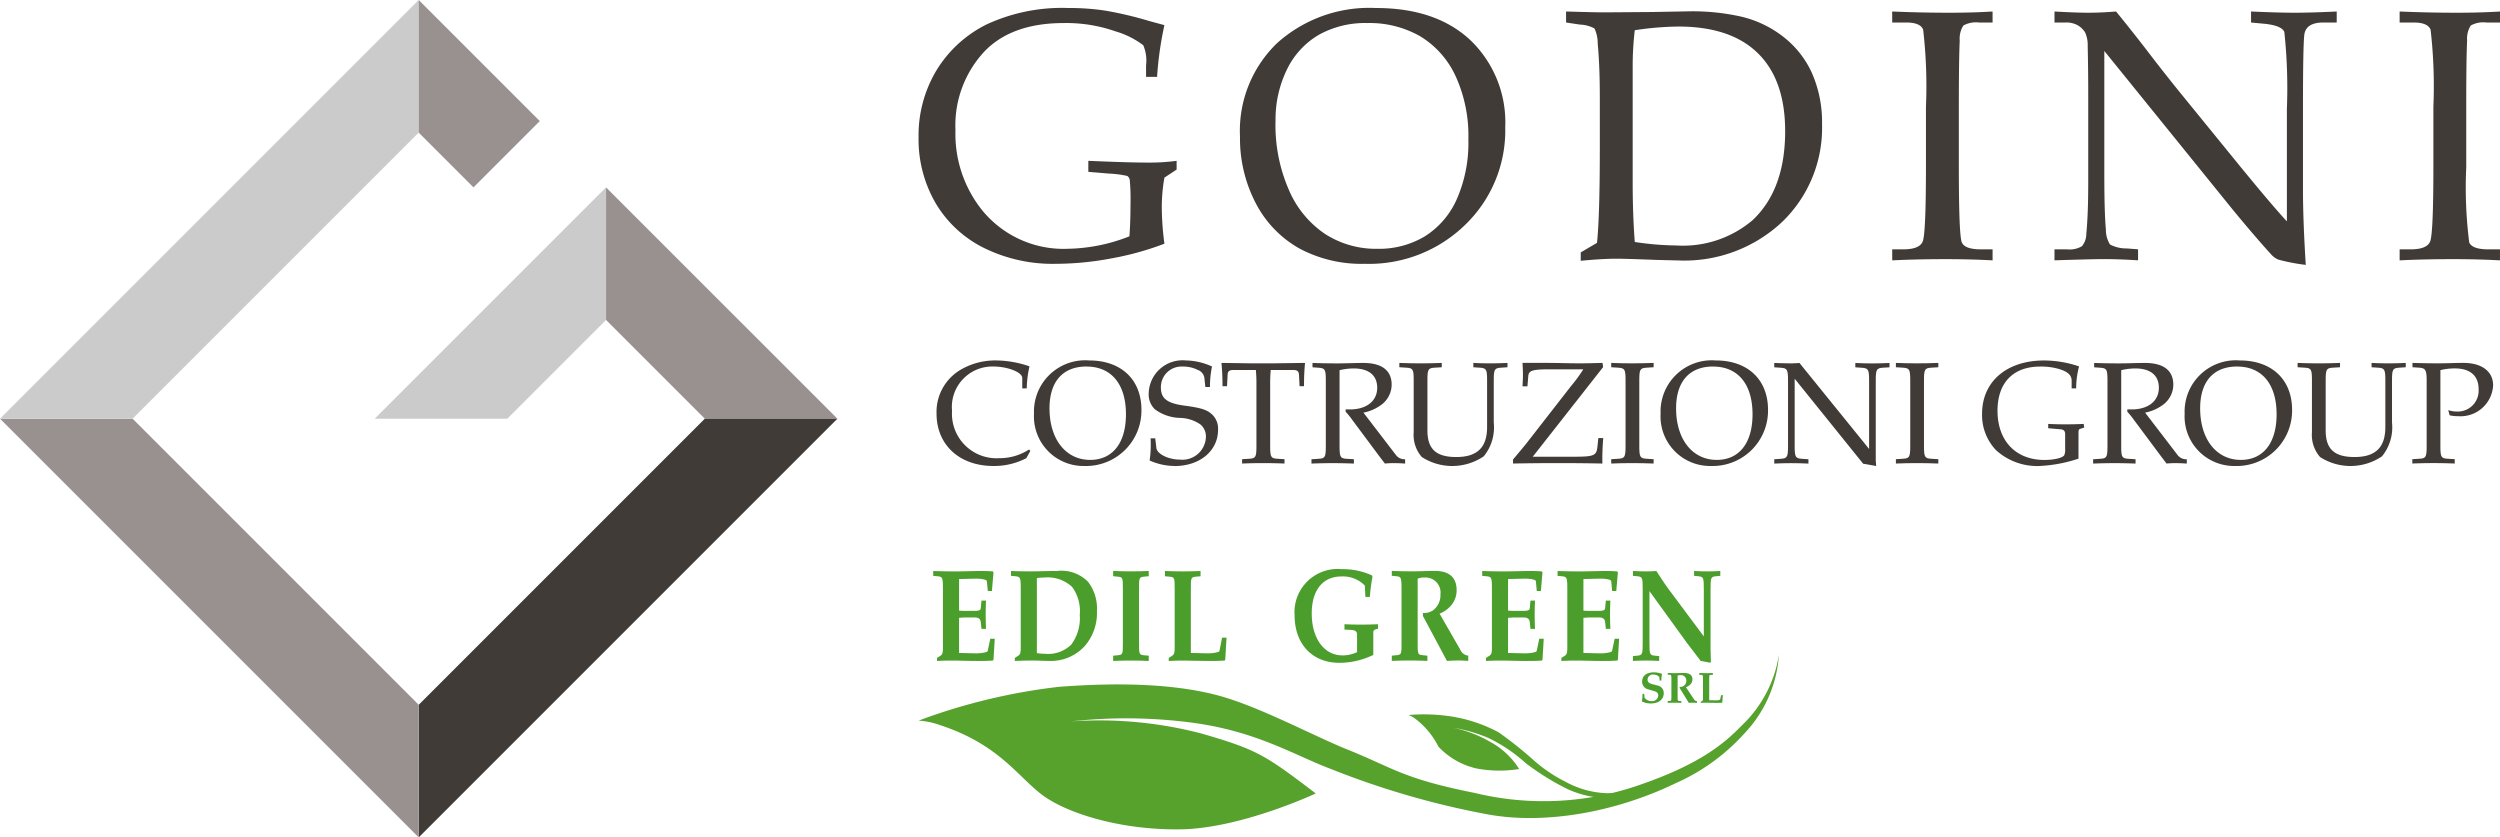 <svg id="Raggruppa_66" data-name="Raggruppa 66" xmlns="http://www.w3.org/2000/svg" xmlns:xlink="http://www.w3.org/1999/xlink" width="220" height="73.692" viewBox="0 0 220 73.692">
  <defs>
    <clipPath id="clip-path">
      <rect id="Rettangolo_46" data-name="Rettangolo 46" width="220" height="73.692" fill="none"/>
    </clipPath>
  </defs>
  <g id="Raggruppa_66-2" data-name="Raggruppa 66" clip-path="url(#clip-path)">
    <path id="Tracciato_111" data-name="Tracciato 111" d="M642.09,20.339a14.977,14.977,0,0,0-.231,2.631,24.931,24.931,0,0,0,.231,3.185,25.8,25.8,0,0,1-4.623,1.285,26.687,26.687,0,0,1-4.932.485,13.674,13.674,0,0,1-6.378-1.423,10.192,10.192,0,0,1-4.224-3.954,11.187,11.187,0,0,1-1.478-5.748,11.121,11.121,0,0,1,1.585-5.917,10.774,10.774,0,0,1,4.417-4.032,15.784,15.784,0,0,1,7.17-1.438,21.329,21.329,0,0,1,3.262.231,32.836,32.836,0,0,1,3.893.923l1.308.354a30.184,30.184,0,0,0-.646,4.555h-.969V10.461a3.469,3.469,0,0,0-.247-1.77,7.474,7.474,0,0,0-2.446-1.223,13.084,13.084,0,0,0-4.539-.731q-4.524,0-6.925,2.431a9.525,9.525,0,0,0-2.616,7,10.729,10.729,0,0,0,2.354,7.048,9.241,9.241,0,0,0,7.555,3.385,15.409,15.409,0,0,0,5.4-1.095q.093-1.3.093-2.76a19.332,19.332,0,0,0-.062-2.182.514.514,0,0,0-.223-.371,8.918,8.918,0,0,0-1.608-.208l-1.817-.153v-.97q3.524.155,5.232.154a17.885,17.885,0,0,0,2.538-.154v.769Z" transform="translate(-539.621 -4.709)" fill="#413b38"/>
    <path id="Tracciato_112" data-name="Tracciato 112" d="M837.535,16.663A10.712,10.712,0,0,1,840.8,8.507a12.13,12.13,0,0,1,8.7-3.092q5.326,0,8.353,2.869a10.015,10.015,0,0,1,3.026,7.624,11.527,11.527,0,0,1-3.51,8.571,12.121,12.121,0,0,1-8.854,3.447,11.608,11.608,0,0,1-5.759-1.353,9.659,9.659,0,0,1-3.818-3.955,12.35,12.35,0,0,1-1.4-5.954m3.123-1.262a14.28,14.28,0,0,0,1.194,6.056,8.845,8.845,0,0,0,3.2,3.862,8.28,8.28,0,0,0,4.574,1.285A7.839,7.839,0,0,0,853.8,25.51a7.39,7.39,0,0,0,2.811-3.261,12.306,12.306,0,0,0,1.024-5.279,12.6,12.6,0,0,0-1.132-5.578,8.012,8.012,0,0,0-3.1-3.485,8.986,8.986,0,0,0-4.667-1.169,8.362,8.362,0,0,0-4.251,1.031,7.123,7.123,0,0,0-2.8,3.023,10,10,0,0,0-1.017,4.609" transform="translate(-728.418 -4.71)" fill="#413b38"/>
    <path id="Tracciato_113" data-name="Tracciato 113" d="M1060.529,28.012q.246-2.384.247-8.339V15.209q0-2.739-.185-4.724a3.109,3.109,0,0,0-.285-1.339,2.911,2.911,0,0,0-1.269-.339l-1.231-.184v-.97q2.538.078,3.416.077l4.139-.031,3.37-.062a19.628,19.628,0,0,1,4.169.4,9.553,9.553,0,0,1,3.878,1.731,8.447,8.447,0,0,1,2.646,3.262,10.687,10.687,0,0,1,.908,4.532,11.487,11.487,0,0,1-3.5,8.6,12.574,12.574,0,0,1-9.148,3.4l-1.893-.046q-2.785-.108-3.524-.108-1.247,0-3.17.184v-.738Zm3.324-.076a25.412,25.412,0,0,0,3.662.307,9.464,9.464,0,0,0,6.693-2.215q2.878-2.693,2.878-7.848,0-4.492-2.393-6.847t-7.009-2.355a27.117,27.117,0,0,0-3.832.323,27.38,27.38,0,0,0-.184,3.355V22.718q0,2.786.184,5.217" transform="translate(-919.992 -6.642)" fill="#413b38"/>
    <path id="Tracciato_114" data-name="Tracciato 114" d="M1278.092,28.7h.97q1.431,0,1.715-.692t.285-6.632V16.156a43.236,43.236,0,0,0-.246-6.786q-.246-.63-1.477-.63h-1.247V7.77q2.56.109,5.057.108,2.08,0,3.776-.108v.97h-1.191a2.277,2.277,0,0,0-1.376.262,2.131,2.131,0,0,0-.324,1.323q-.078,1.646-.078,5.862V21.5q0,5.986.264,6.593t1.686.608h1.02v.97q-1.9-.108-4.131-.108-2.6,0-4.7.108Z" transform="translate(-1111.578 -6.758)" fill="#413b38"/>
    <path id="Tracciato_115" data-name="Tracciato 115" d="M1392.076,11.242V21.878q0,3.634.139,5.064a2.447,2.447,0,0,0,.363,1.332,3.07,3.07,0,0,0,1.478.347l.99.076v.97q-1.681-.109-3.037-.108-.941,0-4.318.108V28.7h1.108a2.1,2.1,0,0,0,1.308-.277,1.687,1.687,0,0,0,.385-1.093q.169-1.692.169-4.6V15.079q0-2.154-.046-4.262a2.672,2.672,0,0,0-.238-1.223,1.968,1.968,0,0,0-.608-.593,2.039,2.039,0,0,0-1.122-.261h-.954V7.77q1.954.109,2.985.108,1.108,0,2.431-.108,1.523,1.863,2.87,3.624t2.793,3.547l5.262,6.462q2.846,3.479,4.109,4.832V16.356a46.833,46.833,0,0,0-.223-6.777q-.225-.578-1.778-.732l-1.153-.107V7.77q2.477.109,3.846.108,1.432,0,3.693-.108v.97h-1.184q-1.432,0-1.647.954-.139.631-.139,6.74v6.94q0,2.8.247,6.694a16.856,16.856,0,0,1-2.431-.469,1.91,1.91,0,0,1-.647-.485q-1.708-1.894-3.586-4.2Z" transform="translate(-1206.897 -6.758)" fill="#413b38"/>
    <path id="Tracciato_116" data-name="Tracciato 116" d="M1620.837,28.7h.969q1.432,0,1.716-.692t.285-6.632V16.156a43.4,43.4,0,0,0-.246-6.786q-.248-.63-1.478-.63h-1.246V7.77q2.558.109,5.056.108,2.08,0,3.777-.108v.97h-1.191A2.275,2.275,0,0,0,1627.1,9a2.128,2.128,0,0,0-.325,1.323q-.078,1.646-.077,5.862V21.5a38.265,38.265,0,0,0,.263,6.593q.263.608,1.686.608h1.021v.97q-1.9-.108-4.131-.108-2.606,0-4.7.108Z" transform="translate(-1409.669 -6.758)" fill="#413b38"/>
    <path id="Tracciato_117" data-name="Tracciato 117" d="M640.489,252.059a6.133,6.133,0,0,1-2.892.688c-2.994,0-5.008-1.86-5.008-4.613a4.3,4.3,0,0,1,2.217-3.912,6.039,6.039,0,0,1,3.02-.764,9.208,9.208,0,0,1,2.943.522,9.086,9.086,0,0,0-.242,1.937h-.395V245c0-.5-1.287-1.007-2.536-1.007a3.564,3.564,0,0,0-3.644,3.9,3.919,3.919,0,0,0,4.141,4.167,4.762,4.762,0,0,0,2.637-.765l.115.127Z" transform="translate(-550.173 -211.74)" fill="#413b38"/>
    <path id="Tracciato_118" data-name="Tracciato 118" d="M702.85,252.747a4.362,4.362,0,0,1-4.434-4.6,4.509,4.509,0,0,1,4.842-4.689c2.829,0,4.613,1.682,4.613,4.358a4.877,4.877,0,0,1-5.02,4.931m.191-8.754c-2.09,0-3.262,1.325-3.262,3.682,0,2.727,1.44,4.536,3.58,4.536,1.975,0,3.147-1.491,3.147-4.014,0-2.65-1.287-4.2-3.466-4.2" transform="translate(-607.424 -211.74)" fill="#413b38"/>
    <path id="Tracciato_119" data-name="Tracciato 119" d="M778.165,252.746a5.467,5.467,0,0,1-2.2-.484,9.011,9.011,0,0,0,.1-1.44c0-.076,0-.28-.013-.51h.408l.1.854c.064.522,1.058,1.019,2.077,1.019a2.07,2.07,0,0,0,2.281-1.975,1.363,1.363,0,0,0-.484-1.121,3.293,3.293,0,0,0-1.758-.573,3.891,3.891,0,0,1-2.255-.764,1.819,1.819,0,0,1-.535-1.427,2.983,2.983,0,0,1,3.275-2.867,5.664,5.664,0,0,1,2.294.535,8.677,8.677,0,0,0-.178,1.8h-.408l-.076-.726a.879.879,0,0,0-.6-.777,2.773,2.773,0,0,0-1.312-.293,1.812,1.812,0,0,0-1.924,1.835c0,.981.548,1.4,2.1,1.605,1.427.191,1.962.357,2.408.777a1.7,1.7,0,0,1,.522,1.351c0,1.848-1.605,3.186-3.822,3.186" transform="translate(-674.799 -211.739)" fill="#413b38"/>
    <path id="Tracciato_120" data-name="Tracciato 120" d="M832.346,247.171h-.395l-.051-1.007c-.013-.306-.153-.42-.51-.42h-1.975a12.117,12.117,0,0,0-.051,1.274v5.39c0,1.007.064,1.109.65,1.147l.612.038v.382q-.936-.038-1.873-.038c-.624,0-1.236.013-1.86.038v-.382l.612-.038c.586-.038.65-.14.65-1.147v-5.39a12.594,12.594,0,0,0-.051-1.274h-1.975c-.357,0-.5.115-.51.42l-.051,1.007h-.4c0-.828-.026-1.325-.089-2.052l2.587.038h2.013l2.752-.038c-.064.726-.089,1.223-.089,2.052" transform="translate(-717.589 -213.184)" fill="#413b38"/>
    <path id="Tracciato_121" data-name="Tracciato 121" d="M893.151,253.937c-.293,0-.573.013-.867.038l-.522-.688-2.344-3.147a6.655,6.655,0,0,0-.586-.726v-.2h.37c1.478,0,2.408-.739,2.408-1.911,0-1.083-.739-1.695-2.064-1.695a5.234,5.234,0,0,0-1.249.153v6.651c0,1.007.064,1.109.65,1.147l.612.038v.382q-.937-.038-1.873-.038c-.624,0-1.236.013-1.86.038v-.382l.612-.038c.586-.038.65-.14.65-1.147v-5.721c0-.994-.064-1.108-.65-1.147l-.522-.038v-.382c.739.026,1.465.038,2.2.038.765,0,1.516-.038,2.281-.038,1.657,0,2.485.688,2.485,1.911a2.223,2.223,0,0,1-1.019,1.848,3.838,3.838,0,0,1-1.465.612l2.892,3.772a.952.952,0,0,0,.777.331v.382q-.459-.038-.917-.038" transform="translate(-770.416 -213.184)" fill="#413b38"/>
    <path id="Tracciato_122" data-name="Tracciato 122" d="M954.155,245.541c-.586.038-.65.153-.65,1.147v3.682a4.036,4.036,0,0,1-.879,2.969,4.936,4.936,0,0,1-5.454.064,2.968,2.968,0,0,1-.713-2.192v-4.523c0-1.007-.064-1.109-.65-1.147l-.612-.038v-.382c.624.026,1.236.038,1.86.038s1.249-.013,1.873-.038v.382l-.612.038c-.586.038-.65.14-.65,1.147v4.383c0,1.631.765,2.332,2.536,2.332,1.848,0,2.714-.841,2.714-2.638v-4.077c0-.994-.064-1.109-.65-1.147l-.561-.038v-.382c.5.026.981.038,1.478.038s1.019-.013,1.529-.038v.382Z" transform="translate(-822.054 -213.185)" fill="#413b38"/>
    <path id="Tracciato_123" data-name="Tracciato 123" d="M1029.841,253.975c-1.3-.026-2.587-.038-3.886-.038q-1.988,0-3.976.038v-.357s1.058-1.249,1.236-1.491l3.848-4.944a13.365,13.365,0,0,0,1.1-1.5h-2.905c-1.555,0-1.9.1-1.937.6l-.076.9h-.433c.025-.471.038-.624.038-1.032s-.013-.561-.038-1.032h2.1c1.147,0,1.809.038,2.956.038.777,0,1.988-.038,1.988-.038l.051.37-6.193,7.887h3.479c1.949,0,2.128-.076,2.217-.917l.076-.726h.433a21.394,21.394,0,0,0-.077,2.243" transform="translate(-888.832 -213.184)" fill="#413b38"/>
    <path id="Tracciato_124" data-name="Tracciato 124" d="M1090.156,253.937c-.624,0-1.236.013-1.86.038v-.382l.612-.038c.586-.038.65-.14.65-1.147v-5.721c0-1.006-.064-1.108-.65-1.147l-.612-.038v-.382c.624.026,1.236.038,1.86.038s1.249-.013,1.873-.038v.382l-.612.038c-.586.038-.65.14-.65,1.147v5.721c0,1.007.064,1.109.65,1.147l.612.038v.382q-.937-.038-1.873-.038" transform="translate(-946.509 -213.184)" fill="#413b38"/>
    <path id="Tracciato_125" data-name="Tracciato 125" d="M1126.083,252.747a4.362,4.362,0,0,1-4.434-4.6,4.509,4.509,0,0,1,4.842-4.689c2.829,0,4.613,1.682,4.613,4.358a4.876,4.876,0,0,1-5.02,4.931m.191-8.754c-2.09,0-3.262,1.325-3.262,3.682,0,2.727,1.44,4.536,3.58,4.536,1.975,0,3.147-1.491,3.147-4.014,0-2.65-1.287-4.2-3.466-4.2" transform="translate(-975.517 -211.74)" fill="#413b38"/>
    <path id="Tracciato_126" data-name="Tracciato 126" d="M1208.012,245.541c-.586.038-.65.153-.65,1.147v7.034c0,.127.038.344.038.471l-1.147-.2-6.027-7.48v5.9c0,.994.064,1.109.65,1.147l.561.038v.382q-.765-.038-1.529-.038c-.5,0-.981.013-1.478.038v-.382l.561-.038c.586-.038.65-.153.65-1.147v-5.721c0-.994-.064-1.109-.65-1.147l-.561-.038v-.382s.93.038,1.529.038c.268,0,.688-.038.688-.038l6.129,7.569v-6c0-.994-.064-1.109-.65-1.147l-.561-.038v-.382c.5.026.981.038,1.478.038s1.019-.013,1.529-.038v.382Z" transform="translate(-1042.295 -213.185)" fill="#413b38"/>
    <path id="Tracciato_127" data-name="Tracciato 127" d="M1282.452,253.937c-.624,0-1.236.013-1.86.038v-.382l.612-.038c.586-.038.65-.14.65-1.147v-5.721c0-1.006-.064-1.108-.65-1.147l-.612-.038v-.382c.624.026,1.236.038,1.86.038s1.249-.013,1.873-.038v.382l-.612.038c-.586.038-.65.14-.65,1.147v5.721c0,1.007.064,1.109.65,1.147l.612.038v.382q-.937-.038-1.873-.038" transform="translate(-1113.753 -213.184)" fill="#413b38"/>
    <path id="Tracciato_128" data-name="Tracciato 128" d="M1347.415,249.484c-.128.051-.14.076-.14.471V252.1a12.687,12.687,0,0,1-3.517.65,5.384,5.384,0,0,1-3.733-1.389,4.475,4.475,0,0,1-1.236-3.211c0-2.829,2.166-4.689,5.453-4.689a9.653,9.653,0,0,1,3.084.522,7.431,7.431,0,0,0-.255,1.937h-.4v-.675c0-.484-.318-.777-1.057-1.019a5.654,5.654,0,0,0-1.707-.229c-2.383,0-3.759,1.427-3.759,3.886,0,2.65,1.606,4.332,4.128,4.332.841,0,1.605-.178,1.746-.42a1.183,1.183,0,0,0,.077-.548v-1.287c0-.306-.115-.42-.433-.446l-1.057-.089v-.382c.522.026,1.032.038,1.554.038s1.045-.013,1.567-.038l.051.319Z" transform="translate(-1164.367 -211.739)" fill="#413b38"/>
    <path id="Tracciato_129" data-name="Tracciato 129" d="M1421.137,253.937c-.293,0-.573.013-.867.038l-.522-.688-2.345-3.147a6.662,6.662,0,0,0-.586-.726v-.2h.37c1.478,0,2.408-.739,2.408-1.911,0-1.083-.739-1.695-2.064-1.695a5.235,5.235,0,0,0-1.249.153v6.651c0,1.007.064,1.109.65,1.147l.612.038v.382q-.937-.038-1.873-.038c-.624,0-1.236.013-1.86.038v-.382l.612-.038c.586-.038.65-.14.65-1.147v-5.721c0-.994-.064-1.108-.65-1.147l-.522-.038v-.382c.739.026,1.465.038,2.2.038.765,0,1.516-.038,2.281-.038,1.656,0,2.485.688,2.485,1.911a2.223,2.223,0,0,1-1.019,1.848,3.838,3.838,0,0,1-1.465.612l2.892,3.772a.953.953,0,0,0,.777.331v.382q-.459-.038-.917-.038" transform="translate(-1229.615 -213.184)" fill="#413b38"/>
    <path id="Tracciato_130" data-name="Tracciato 130" d="M1480.062,252.747a4.362,4.362,0,0,1-4.434-4.6,4.509,4.509,0,0,1,4.842-4.689c2.829,0,4.613,1.682,4.613,4.358a4.877,4.877,0,0,1-5.02,4.931m.191-8.754c-2.09,0-3.262,1.325-3.262,3.682,0,2.727,1.44,4.536,3.58,4.536,1.975,0,3.147-1.491,3.147-4.014,0-2.65-1.287-4.2-3.466-4.2" transform="translate(-1283.379 -211.74)" fill="#413b38"/>
    <path id="Tracciato_131" data-name="Tracciato 131" d="M1560.879,245.541c-.586.038-.65.153-.65,1.147v3.682a4.036,4.036,0,0,1-.879,2.969,4.936,4.936,0,0,1-5.454.064,2.968,2.968,0,0,1-.713-2.192v-4.523c0-1.007-.064-1.109-.65-1.147l-.612-.038v-.382c.624.026,1.236.038,1.86.038s1.249-.013,1.873-.038v.382l-.612.038c-.586.038-.65.14-.65,1.147v4.383c0,1.631.765,2.332,2.536,2.332,1.848,0,2.714-.841,2.714-2.638v-4.077c0-.994-.064-1.109-.65-1.147l-.561-.038v-.382c.5.026.981.038,1.478.038s1.019-.013,1.529-.038v.382Z" transform="translate(-1349.732 -213.185)" fill="#413b38"/>
    <path id="Tracciato_132" data-name="Tracciato 132" d="M1633.416,249.809a3.166,3.166,0,0,1-.739-.076l-.127-.459a2.365,2.365,0,0,0,.79.127,1.837,1.837,0,0,0,1.886-1.95c0-1.21-.739-1.847-2.115-1.847a5.314,5.314,0,0,0-1.249.153v6.651c0,1.007.064,1.109.65,1.147l.612.038v.382q-.937-.038-1.873-.038c-.624,0-1.236.013-1.86.038v-.382l.612-.038c.586-.038.65-.14.65-1.147v-5.721c0-.943-.1-1.109-.675-1.147l-.573-.038v-.382c.777.025,1.542.038,2.319.038.726,0,1.44-.038,2.166-.038,1.618,0,2.612.752,2.612,1.975a2.871,2.871,0,0,1-3.083,2.714" transform="translate(-1417.107 -213.185)" fill="#413b38"/>
    <path id="Tracciato_133" data-name="Tracciato 133" d="M635.649,393.462l-.05.093c-.574.035-.856.035-1.41.035-.755,0-1.52-.035-2.276-.035q-.619,0-1.238.035v-.266l.322-.208c.151-.093.2-.266.2-.66v-5.186c0-1.019-.03-1.088-.483-1.134l-.372-.035v-.428c.634.023,1.279.035,1.913.035.8,0,1.581-.035,2.376-.035.373,0,.584.011.957.035l.06.081-.141,1.644h-.362l-.081-.868c-.01-.127-.433-.22-.987-.22l-1.46.035v2.778a5.381,5.381,0,0,0,.675.023h.664c.423,0,.554-.058.574-.243l.06-.66h.4c-.02.417-.03.822-.03,1.239s.01.834.03,1.25h-.4l-.06-.579c-.03-.3-.191-.428-.574-.428h-.664c-.222,0-.393.012-.675.035v3.091l1.5.035c.463,0,1-.1,1.017-.2l.232-1.088h.393Z" transform="translate(-548.22 -335.425)" fill="#4b9e2c"/>
    <path id="Tracciato_134" data-name="Tracciato 134" d="M689.4,392.246a4.028,4.028,0,0,1-3.051,1.343c-.523,0-1.047-.035-1.571-.035s-1.037.012-1.561.035v-.266l.322-.208c.151-.092.2-.278.2-.66v-5.186c0-1.019-.03-1.088-.483-1.135l-.373-.035v-.428q.816.035,1.631.035c.805,0,1.6-.035,2.406-.035a3.294,3.294,0,0,1,2.749.961,3.86,3.86,0,0,1,.775,2.57,4.42,4.42,0,0,1-1.047,3.045m-1.128-5.163a3.144,3.144,0,0,0-2.477-.834,3.977,3.977,0,0,0-.634.046v6.6a3.413,3.413,0,0,0,.685.058,2.889,2.889,0,0,0,2.356-.822,3.924,3.924,0,0,0,.735-2.6,3.576,3.576,0,0,0-.665-2.443" transform="translate(-593.914 -335.425)" fill="#4b9e2c"/>
    <path id="Tracciato_135" data-name="Tracciato 135" d="M753.445,393.554c-.524,0-1.037.012-1.561.035v-.463l.372-.035c.473-.046.483-.069.483-1.1v-4.723c0-1.03-.01-1.053-.483-1.1l-.372-.035v-.463c.523.023,1.037.035,1.561.035s1.047-.012,1.571-.035v.463l-.373.035c-.473.046-.483.07-.483,1.1v4.723c0,1.03.01,1.053.483,1.1l.373.035v.463q-.785-.035-1.571-.035" transform="translate(-653.926 -335.425)" fill="#4b9e2c"/>
    <path id="Tracciato_136" data-name="Tracciato 136" d="M792.186,393.462l-.05.093c-.574.035-.856.035-1.41.035-.755,0-1.52-.035-2.276-.035q-.619,0-1.238.035v-.266l.322-.208c.151-.093.2-.266.2-.66v-5.186c0-1.03-.01-1.053-.483-1.1l-.372-.035v-.463c.523.023,1.037.035,1.561.035s1.047-.012,1.571-.035v.463l-.372.035c-.473.046-.483.069-.483,1.1v5.615l1.541.035c.433,0,.957-.1.977-.2l.232-1.181h.393Z" transform="translate(-684.363 -335.425)" fill="#4b9e2c"/>
    <path id="Tracciato_137" data-name="Tracciato 137" d="M881.353,390.088v1.887a6.82,6.82,0,0,1-2.99.695c-2.386,0-3.937-1.656-3.937-4.2a3.8,3.8,0,0,1,4.169-4.04,6.081,6.081,0,0,1,2.628.544l.06.127a14.66,14.66,0,0,0-.232,1.771h-.393l-.05-1a2.694,2.694,0,0,0-2.064-.8c-1.641,0-2.608,1.216-2.608,3.253,0,2.2,1.087,3.693,2.709,3.693a2.935,2.935,0,0,0,1.279-.289V390.2c0-.3-.151-.405-.574-.428l-.534-.023v-.475c.483.023.957.035,1.44.035q.755,0,1.51-.035v.394c-.373.092-.413.139-.413.417" transform="translate(-760.503 -334.343)" fill="#4b9e2c"/>
    <path id="Tracciato_138" data-name="Tracciato 138" d="M945.868,393.554q-.453,0-.906.035l-2.115-3.959v-.266a1.406,1.406,0,0,0,.876-.22,1.664,1.664,0,0,0,.665-1.412,1.319,1.319,0,0,0-1.41-1.482,1.352,1.352,0,0,0-.594.1v5.638c0,1.03.01,1.053.483,1.1l.372.035v.463q-.785-.035-1.571-.035c-.524,0-1.037.012-1.561.035v-.463l.372-.035c.473-.046.483-.069.483-1.1v-4.723c0-1.019-.03-1.088-.483-1.135l-.372-.035v-.428c.594.023,1.2.035,1.792.035.665,0,1.339-.035,2-.035,1.269,0,1.913.579,1.913,1.7a2.038,2.038,0,0,1-.433,1.273,2.571,2.571,0,0,1-1.067.787l1.823,3.172a.845.845,0,0,0,.7.521v.463c-.322-.023-.655-.035-.977-.035" transform="translate(-817.629 -335.425)" fill="#4b9e2c"/>
    <path id="Tracciato_139" data-name="Tracciato 139" d="M1006.462,393.462l-.05.093c-.574.035-.856.035-1.41.035-.755,0-1.52-.035-2.276-.035q-.619,0-1.238.035v-.266l.322-.208c.151-.093.2-.266.2-.66v-5.186c0-1.019-.03-1.088-.483-1.134l-.372-.035v-.428c.634.023,1.279.035,1.913.035.8,0,1.581-.035,2.376-.035.373,0,.584.011.957.035l.06.081-.141,1.644h-.362l-.081-.868c-.01-.127-.433-.22-.987-.22l-1.46.035v2.778a5.382,5.382,0,0,0,.675.023h.664c.423,0,.554-.058.574-.243l.06-.66h.4c-.02.417-.03.822-.03,1.239s.01.834.03,1.25h-.4l-.06-.579c-.03-.3-.191-.428-.574-.428h-.664c-.222,0-.393.012-.675.035v3.091l1.5.035c.463,0,1-.1,1.017-.2l.232-1.088h.393Z" transform="translate(-870.722 -335.425)" fill="#4b9e2c"/>
    <path id="Tracciato_140" data-name="Tracciato 140" d="M1057.383,393.462l-.05.093c-.574.035-.856.035-1.41.035-.755,0-1.52-.035-2.276-.035q-.619,0-1.238.035v-.266l.322-.208c.151-.093.2-.266.2-.66v-5.186c0-1.019-.03-1.088-.483-1.134l-.372-.035v-.428c.634.023,1.279.035,1.913.035.8,0,1.581-.035,2.376-.035.373,0,.584.011.957.035l.06.081-.141,1.644h-.363l-.081-.868c-.01-.127-.433-.22-.987-.22l-1.46.035v2.778a5.381,5.381,0,0,0,.675.023h.664c.423,0,.554-.058.574-.243l.06-.66h.4c-.02.417-.03.822-.03,1.239s.01.834.03,1.25h-.4l-.06-.579c-.03-.3-.191-.428-.574-.428h-.664c-.222,0-.393.012-.675.035v3.091l1.5.035c.463,0,1-.1,1.017-.2l.232-1.088h.393Z" transform="translate(-915.009 -335.425)" fill="#4b9e2c"/>
    <path id="Tracciato_141" data-name="Tracciato 141" d="M1110.309,386.134c-.453.046-.483.116-.483,1.135v5.256l.03,1.169-.071.046-.826-.151-1.228-1.609-3.282-4.538v4.549c0,1.03.03,1.088.483,1.134l.372.035v.428q-.574-.035-1.148-.035c-.382,0-.775.012-1.158.035v-.428l.373-.035c.453-.046.483-.116.483-1.134v-4.723c0-1.019-.03-1.088-.483-1.135L1103,386.1v-.428q.6.035,1.208.035.423,0,.846-.035c.645.984.826,1.262,1.037,1.54l3.142,4.214v-4.156c0-1.019-.03-1.088-.483-1.135l-.373-.035v-.428c.383.023.775.035,1.158.035s.765-.012,1.148-.035v.428Z" transform="translate(-959.297 -335.425)" fill="#4b9e2c"/>
    <path id="Tracciato_142" data-name="Tracciato 142" d="M620.456,447.95a52.354,52.354,0,0,1,12.363-2.973c5.737-.436,10.478-.2,14.079.783s8.262,3.515,11.262,4.721c4.116,1.655,4.888,2.568,11.225,3.832a25.7,25.7,0,0,0,14.8-.8c5.166-1.811,7.244-3.627,8.678-5.1a10.9,10.9,0,0,0,3.305-6.269,11.1,11.1,0,0,1-3.08,6.98,17.777,17.777,0,0,1-5.977,4.32c-5.388,2.612-11.62,3.667-16.562,2.76a73.2,73.2,0,0,1-13.713-3.96c-3.293-1.225-6.611-3.378-12.421-4.126a44.127,44.127,0,0,0-10.516-.1,35.556,35.556,0,0,1,11.451,1.069c4.973,1.436,5.636,1.92,10.058,5.273,0,0-6.557,3.075-11.876,3.159s-10.146-1.435-12.29-3.1-3.793-4.391-8.885-6.069A7.068,7.068,0,0,0,620.456,447.95Z" transform="translate(-539.621 -384.537)" fill="#57a22c"/>
    <path id="Tracciato_143" data-name="Tracciato 143" d="M951.364,482.578a15.957,15.957,0,0,1,3.874.142,13.119,13.119,0,0,1,4.069,1.386,34.387,34.387,0,0,1,2.919,2.311,13,13,0,0,0,2.981,2.047,8.072,8.072,0,0,0,4.412.98,9.94,9.94,0,0,0,3.289-.711c.99-.421,1.8-.777,1.8-.777a4.633,4.633,0,0,1-1.5,1.04,13.414,13.414,0,0,1-2.876.793,8.769,8.769,0,0,1-4.936-.675,22.318,22.318,0,0,1-3.7-2.289,13.809,13.809,0,0,0-3.308-2.231,13.446,13.446,0,0,0-3.08-.892,10.84,10.84,0,0,1,3.274,1.254,6.816,6.816,0,0,1,2.52,2.374,10.837,10.837,0,0,1-3.746-.047A6.592,6.592,0,0,1,954,485.364a7.021,7.021,0,0,0-2.111-2.511A2.152,2.152,0,0,0,951.364,482.578Z" transform="translate(-827.417 -419.656)" fill="#57a22c"/>
    <path id="Tracciato_144" data-name="Tracciato 144" d="M1109.787,456.88a1.8,1.8,0,0,1-.8-.177,3.083,3.083,0,0,0,.058-.665h.154l.027.338a.767.767,0,0,0,.63.3.526.526,0,0,0,.576-.5c0-.184-.1-.3-.319-.369l-.538-.161a.689.689,0,0,1-.561-.676c0-.519.377-.826,1.019-.826a1.873,1.873,0,0,1,.711.131l.019.046a2.023,2.023,0,0,0-.054.546h-.157l-.023-.315a.72.72,0,0,0-.523-.211.46.46,0,0,0-.515.45c0,.2.123.311.407.388l.438.115a.673.673,0,0,1,.58.676c0,.557-.442.911-1.13.911" transform="translate(-964.506 -394.977)" fill="#4a9e2c"/>
    <path id="Tracciato_145" data-name="Tracciato 145" d="M1128.681,457.174q-.173,0-.346.012l-.807-1.314v-.088a.6.6,0,0,0,.334-.073.53.53,0,0,0,.254-.469.471.471,0,0,0-.538-.492.583.583,0,0,0-.227.035v1.872c0,.342,0,.35.184.365l.142.012v.154q-.3-.011-.6-.012c-.2,0-.4,0-.6.012v-.154l.142-.012c.181-.015.185-.023.185-.365v-1.568c0-.338-.012-.361-.185-.377l-.142-.011v-.142c.227.008.457.012.684.012.254,0,.511-.012.765-.012.484,0,.73.192.73.565a.622.622,0,0,1-.165.423.982.982,0,0,1-.407.262l.7,1.053a.323.323,0,0,0,.269.173v.154c-.123-.008-.25-.012-.373-.012" transform="translate(-979.721 -395.336)" fill="#4a9e2c"/>
    <path id="Tracciato_146" data-name="Tracciato 146" d="M1149.81,457.144l-.019.031c-.219.012-.327.012-.538.012-.288,0-.58-.012-.869-.012q-.236,0-.473.012V457.1l.123-.069c.058-.031.077-.088.077-.219v-1.722c0-.342,0-.35-.185-.365l-.142-.012v-.154c.2.008.4.012.6.012s.4,0,.6-.012v.154l-.142.012c-.181.015-.184.023-.184.365v1.864l.588.012a.771.771,0,0,0,.373-.065l.088-.392h.15Z" transform="translate(-998.248 -395.336)" fill="#4a9e2c"/>
    <path id="Tracciato_147" data-name="Tracciato 147" d="M273.479,126.562l-5.834,5.834-14.523,14.523h11.668l8.689-8.689Z" transform="translate(-220.145 -110.073)" fill="#cccbcc"/>
    <path id="Tracciato_148" data-name="Tracciato 148" d="M409.375,138.229l8.689,8.689h11.668L415.208,132.4l-5.834-5.834Z" transform="translate(-356.04 -110.072)" fill="#99918f"/>
    <path id="Tracciato_149" data-name="Tracciato 149" d="M307.991,282.813l-25.178,25.178v11.668l36.846-36.846Z" transform="translate(-245.967 -245.967)" fill="#413b38"/>
    <path id="Tracciato_150" data-name="Tracciato 150" d="M36.846,307.991,11.668,282.813H0l36.846,36.846Z" transform="translate(0 -245.967)" fill="#99918f"/>
    <path id="Tracciato_151" data-name="Tracciato 151" d="M11.668,36.846,36.845,11.668V0L0,36.846Z" transform="translate(0 0)" fill="#cccbcc"/>
    <path id="Tracciato_152" data-name="Tracciato 152" d="M282.813,11.668l4.821,4.821,5.834-5.834L282.813,0Z" transform="translate(-245.967 0)" fill="#99918f"/>
  </g>
</svg>
